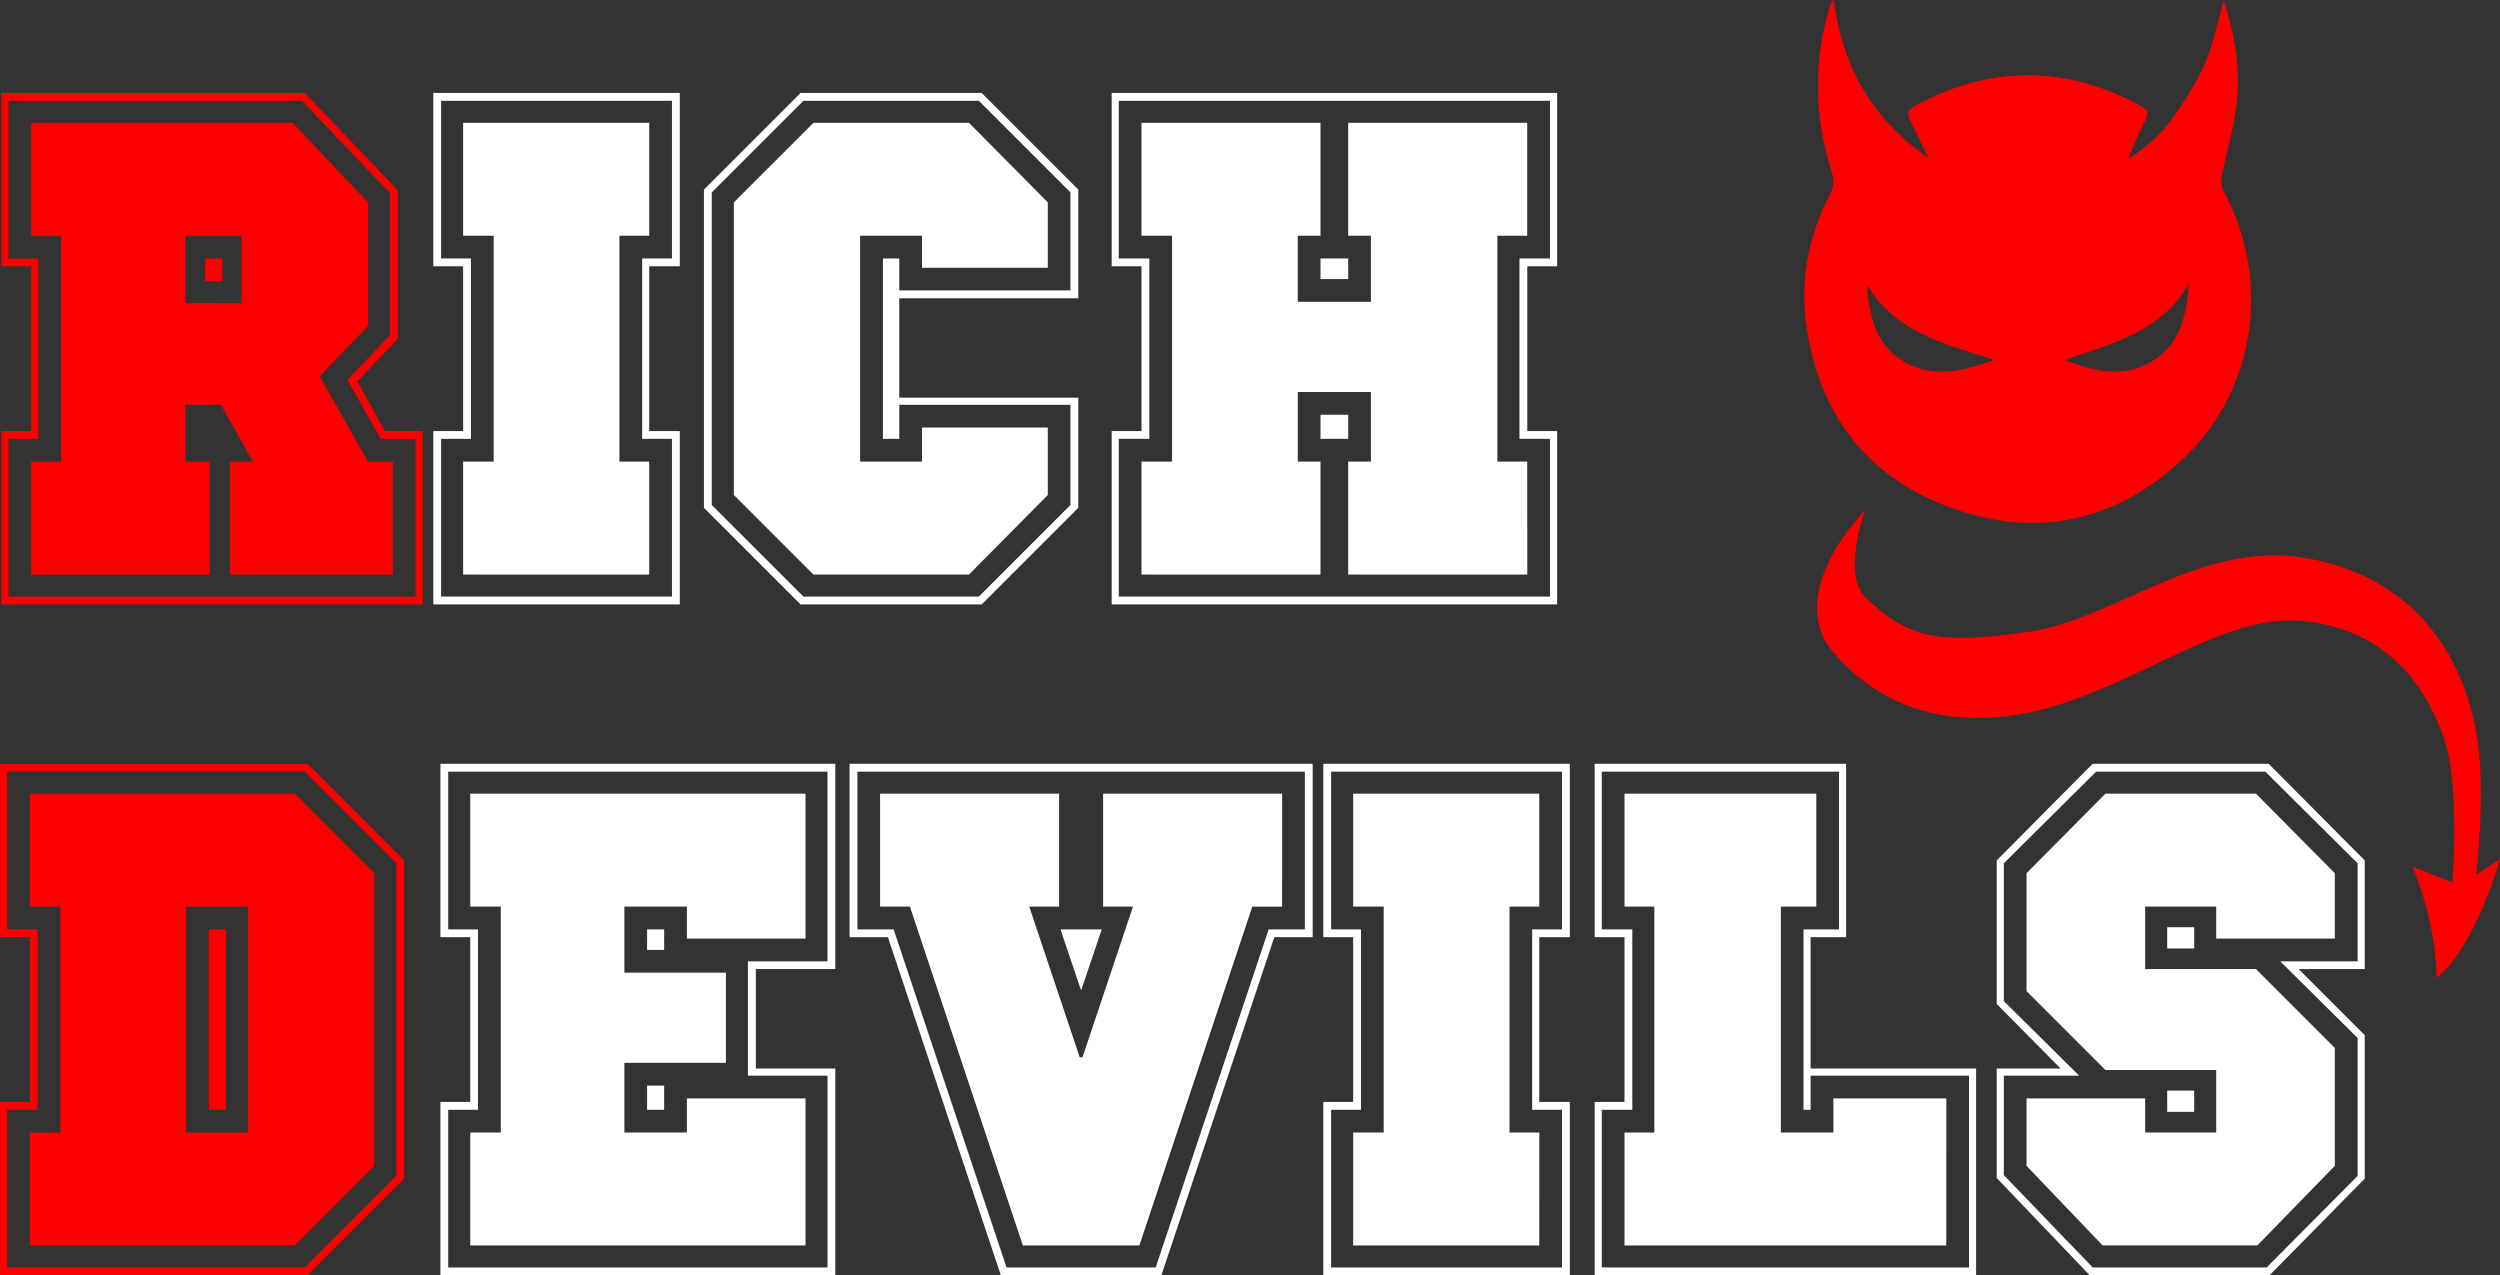 <svg id="Слой_2" data-name="Слой 2" xmlns="http://www.w3.org/2000/svg" viewBox="0 0 1575.62 803.74"><rect x="0" y="0" width="1575.62" height="803.74" fill="#333333" stroke="none"/><defs><style>.cls-1{fill:red;}.cls-2{fill:#fff;}</style></defs><path class="cls-1" d="M458,514.16H192.52V404.93h18.81V301.06H192.52V191.83H383.69l58.64,61.33v93.57l-25.52,26.86,17.46,31.34H458Zm-4.48-4.92V409.85H431.59l-21-37.16,26.86-28.2V255l-55.52-58.2H197v99.39h18.8V409.85H197v99.39ZM439.2,495.36H336.68V424.18H351l-20.15-35.82H308.47v35.82H323.7v71.18H211.33V424.18h18.8V281.81h-18.8V210.63H376.07l47.46,50.14v77.9l-30.44,31.78,30.44,53.73H439.2Zm-95.36-171V281.81H308.47v42.53Zm-12.09-13.88H321V296.14h10.74Z" transform="translate(-191.63 -133.24)"/><path class="cls-2" d="M620.07,514.16H464.72V404.93h18.8V301.06h-18.8V191.83H620.07V301.06H600.81V404.93h19.26Zm-4.93-4.92V409.85h-18.8V296.14h18.8V196.75H469.64v99.39h18.8V409.85h-18.8v99.39Zm-14.33-13.88H483.52V424.18h19.25V281.81H483.52V210.63H600.81v71.18H582V424.18h18.8Z" transform="translate(-191.63 -133.24)"/><path class="cls-2" d="M871.21,453.28l-60.88,60.88H696.17l-60.89-60.88V252.71l60.89-60.88H810.33l60.88,60.88v68.5H758.4v62.67H871.21Zm-4.92-1.79V388.36H758.4v21.49H748.1V296.14h10.3v20.14H866.29V254.5l-57.75-57.75H698L640.21,254.5v197L698,509.24H808.54ZM852,445.22l-49.69,50.14h-98l-50.15-50.14V260.77l50.15-50.14h98L852,260.77V302H772.72V281.81h-39V424.18h39V402.69H852Z" transform="translate(-191.63 -133.24)"/><path class="cls-2" d="M1173,514.16H892.25V404.93h18.8V301.06h-18.8V191.83H1173V301.06h-18.8V404.93H1173Zm-4.48-4.92V409.85h-19.25V296.14h19.25V196.75H896.73v99.39H916V409.85H896.73v99.39Zm-14.32-13.88H1041.33V424.18h14.32V380.3h-46.11v43.88h14.33v71.18H911.05V424.18H930.3V281.81H911.05V210.63h112.82v71.18h-14.33v41.64h46.11V281.81h-14.32V210.63h112.82v71.18h-18.81V424.18h18.81ZM1041.33,309.12h-17.46v-13h17.46Zm0,100.73h-17.46V394.63h17.46Z" transform="translate(-191.63 -133.24)"/><path class="cls-1" d="M446.36,876.1,385.48,937H191.63V827.75h18.8V723.88h-18.8V614.64H385.48l60.88,60.89Zm-4.92-1.8v-197l-57.75-57.75H196.1V719h19.25V832.67H196.1v99.38H383.69ZM427.56,868l-50.14,50.14h-167V847h19.25V704.63H210.43V633.45h167l50.14,50.14Zm-79.69-21V704.63H308.92V847ZM334,832.67H323.25V719H334Z" transform="translate(-191.63 -133.24)"/><path class="cls-2" d="M718.1,937H469.19V827.75H488V723.88h-18.8V614.64H718.1V744H668V806.7H718.1Zm-4.92-4.93V811.18H663V739.1h50.14V619.57H474.11V719h18.8V832.67h-18.8v99.38ZM699.3,918.18H488V847h19.25V704.63H488V633.45H699.3v91.33H624.54V704.63h-39.4v41.63h64v56.86h-64V847h39.4V825.51H699.3ZM610.21,731.94H599.46V719h10.75Zm0,100.73H599.46V817.44h10.75Z" transform="translate(-191.63 -133.24)"/><path class="cls-2" d="M1018.94,723.88H994.77L923.58,937H822.41l-71.18-213.1H727.05V614.64h291.89ZM1014,719V619.57H732V719h22.84L826,932.05h94L991.19,719Zm-14.33-14.33h-18.8L909.71,918.18H836.29L765.1,704.63H746.3V633.45H859.12v71.18H840.31l31.79,94.91h1.79l31.79-94.91H886.87V633.45H999.69ZM886,719l-13,38.49L860,719Z" transform="translate(-191.63 -133.24)"/><path class="cls-2" d="M1181,937H1025.65V827.75h18.81V723.88h-18.81V614.64H1181V723.88h-19.25V827.75H1181Zm-4.92-4.93V832.67h-18.81V719h18.81V619.57h-145.5V719h18.8V832.67h-18.8v99.38Zm-14.33-13.87H1044.46V847h19.25V704.63h-19.25V633.45h117.29v71.18H1143V847h18.8Z" transform="translate(-191.63 -133.24)"/><path class="cls-2" d="M1437.07,937H1196.66V827.75h18.81V723.88h-18.81V614.64h158.49V723.88h-22.39V806.7h104.31Zm-4.47-4.93V811.18h-99.84v21.49h-4.47V719h22.38V619.57H1201.14V719h19.25V832.67h-19.25v99.38Zm-14.33-13.87h-202.8V847h18.8V704.63h-18.8V633.45h120.87v71.18H1314V847h33.13V825.51h71.18Z" transform="translate(-191.63 -133.24)"/><path class="cls-2" d="M1682,876.1,1622,937H1508.7l-58.65-61.33V806.7h40.29L1450.05,766V675.53l60.44-60.89h111L1682,675.53V744h-41.63L1682,785.66Zm-4.47-1.8V787.45l-48.8-48.35h48.8V677.32l-58.2-57.75H1512.73l-58.2,57.75v86.85l47.45,47h-47.45v62.67l56,58.2h109.68ZM1663.15,868l-48.8,50.14h-97.6L1468.85,868V825.51h74.77V847h44.77V807.6h-69.84l-49.7-49.7V683.59l49.7-50.14h94.91l49.69,50.14v41.19h-74.76V704.63h-44.77V744h69.84l49.69,49.69Zm-88.64-137h-17V717.61h17Zm0,103h-17V820.58h17Z" transform="translate(-191.63 -133.24)"/><path class="cls-1" d="M1347.38,133.24c5.35,42.38,24.73,75.51,59.51,99.51-3.78-7.89-7.42-15.85-11.41-23.64-2.18-4.26-1.4-6.76,2.87-9.08q71.6-38.94,143,.25c4.11,2.26,4.45,4.72,2.51,8.57A246.2,246.2,0,0,0,1533,233.22a94,94,0,0,0,28.74-26.75c7.51-10.74,14.75-22,19.89-34,5.2-12.14,7.67-25.46,11.5-38.84,7.07,21.81,10.85,43.95,7.94,66.58-1.92,15-6.31,29.63-9.2,44.5a14.94,14.94,0,0,0,1.31,9.15c30.17,56.36,20.08,126.08-26.37,169.21-41.7,38.73-91.12,49.56-144.66,30.48-53.35-19-84-58.83-92-114.79-4.18-29.28,1.38-57.55,15.27-84a16.93,16.93,0,0,0,1.07-11.79c-11.25-34.81-12.35-69.67-1.8-104.79a28.47,28.47,0,0,1,1-2.87A13.56,13.56,0,0,1,1347.38,133.24Zm223.68,178.82c-17.34,30.47-48.55,37.66-78.16,48.14,17.45,6.65,35.22,11.42,52.91,1.95C1565.58,351.56,1569.81,332.31,1571.06,312.06Zm-202.84.42c1.44,20.17,5.63,39.22,25.11,49.62,17.68,9.43,35.47,5,55.24-2C1416.8,349.8,1385.74,342.54,1368.22,312.48Z" transform="translate(-191.63 -133.24)"/><path class="cls-1" d="M1367.25,454.55s-52.21,52.42-20,90c30,35,70,45,110,40,69.46-8.68,130-65,185-60s79.39,43.18,90,75c10,30,5,90,5,90l-25-10s15,35,15,70c25-20,40-75,40-75l-15,10s6.51-54.18,0-90c-10-55-45-100-110-110s-120,40-172.67,47c-51.91,6.92-73.71,6.6-102.33-22C1352.25,494.55,1367.25,454.55,1367.25,454.55Z" transform="translate(-191.63 -133.24)"/></svg>